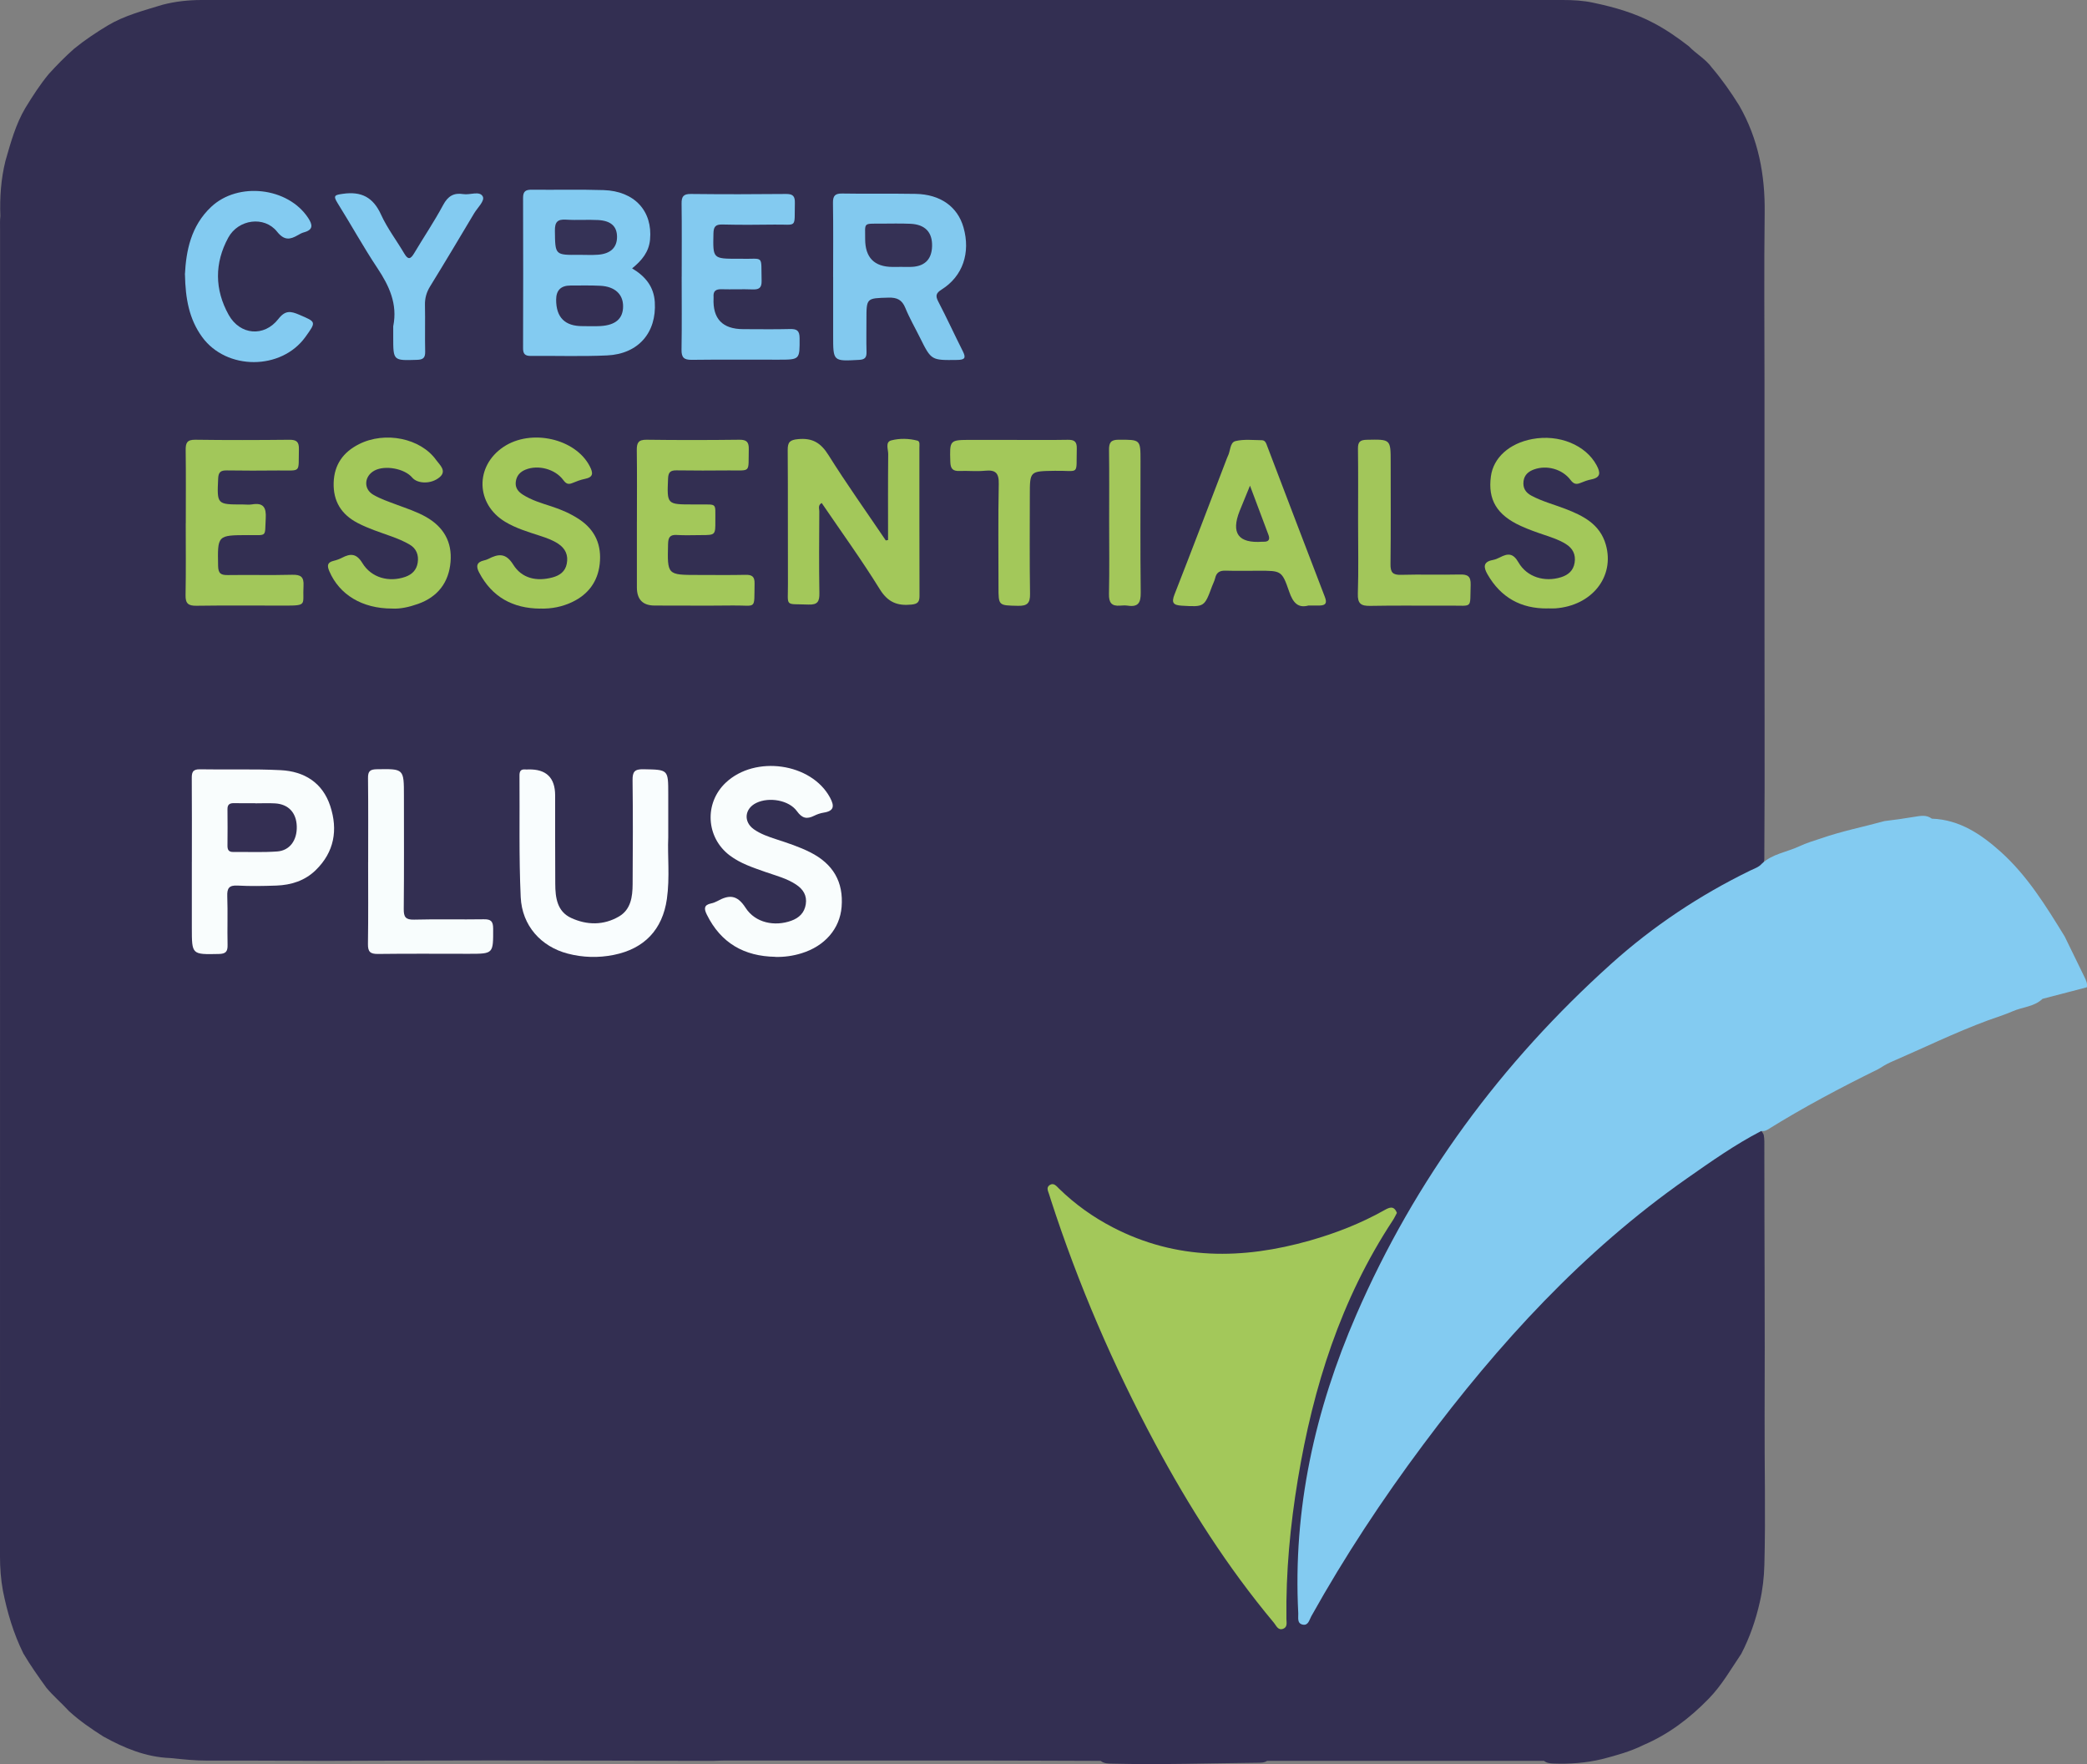<?xml version="1.0" encoding="UTF-8"?> <svg xmlns="http://www.w3.org/2000/svg" viewBox="0 0 705.42 596.25"><rect x="0" y="0" width="705.42" height="596.25" fill="#808080" stroke="none"/><defs><style>.d{fill:#f8fdfd;}.e{fill:#f9fdfd;}.f{fill:#f9fdfe;}.g{fill:#83caf0;}.h{fill:#83cbf1;}.i{fill:#332f52;}.j{fill:#a3c85a;}.k{fill:#a3c75a;}.l{fill:#363253;}.m{fill:#a2c65a;}.n{fill:#a2c75a;}.o{fill:#353256;}.p{fill:#353155;}.q{fill:#342f53;}.r{fill:#82c9ef;}</style></defs><g id="a"></g><g id="b"><g id="c"><path class="i" d="M521.86,595.17c-31.2,0-62.4,0-93.59,0-.87,.6-1.87,.61-2.86,.62-16.49,.17-32.98,.72-49.47,.31-1.37-.03-2.75,0-3.9-.93-14.23-.04-28.46-.11-42.68-.12-28.09-.02-56.17,0-84.26,0-1.37,0-2.74,.08-4.11,.12-24.91-.05-49.82-.15-74.73-.15-18.81,0-37.61,.1-56.42,.15-13.2-.04-26.4-.14-39.6-.09-4.25,.02-8.45-.44-12.65-.87-8.24-.3-15.59-3.36-22.66-7.28-4.05-2.58-8.02-5.29-11.58-8.55-2.48-2.71-5.3-5.09-7.66-7.92-2.73-3.78-5.42-7.58-7.8-11.61-3.32-6.73-5.43-13.84-6.9-21.18C.29,533.86,0,530.02,0,526.13,.02,376.59,.02,227.04,.02,77.5c0-1.5-.07-3,.1-4.48-.23-6.27,.2-12.49,1.71-18.6,1.78-6.17,3.45-12.4,6.78-18,2.41-3.93,4.91-7.82,7.85-11.38,2.72-3,5.55-5.89,8.59-8.57,3.59-2.93,7.44-5.48,11.41-7.88,5.72-3.4,12.11-5.02,18.4-6.96C59.24,.48,63.67,0,68.2,0c153.34,.02,306.68,.02,460.01,0,3.51,0,6.98,.18,10.41,.94,7.11,1.49,14.05,3.49,20.5,6.94,4.16,2.21,8.02,4.89,11.74,7.78,2.45,2.56,5.67,4.29,7.78,7.21,3.43,4.03,6.46,8.35,9.25,12.84,6.45,11.26,8.75,23.41,8.58,36.29-.24,18.95-.06,37.91-.06,56.86,0,18.58-.02,37.16,0,55.73,.01,19.08-.01,38.16,.03,57.23,.03,16.21,.02,32.42-.09,48.62-.27,2.61-2.19,3.76-4.28,4.73-15.59,7.3-29.68,16.94-42.91,27.86-16.24,13.41-30.31,28.91-43.44,45.3-16.85,21.02-31.28,43.58-42.72,67.99-11.53,24.59-19.25,50.29-22.46,77.3-1.23,10.31-.82,20.67-.83,31.02,0,1.03-.37,2.57,1.08,2.79,1.05,.16,1.43-1.21,1.9-2.07,12.25-22.09,26.45-42.91,41.65-63.04,9.7-12.85,20.22-25.01,31.08-36.91,19.54-21.44,41.51-39.92,65.76-55.75,3.45-2.25,6.95-4.42,10.44-6.61,1.49-.94,3.37-2.35,4.54,.56,.28,1.49,.2,2.99,.2,4.48,0,30.14,.22,60.28,.09,90.42-.07,16.81,.37,33.62-.08,50.43-.11,4.23-.59,8.42-1.54,12.54-1.37,6.09-3.39,11.96-6.27,17.51-3.49,5.15-6.53,10.56-10.95,15.11-6.44,6.63-13.6,12.07-22.11,15.71-4.43,2.21-9.18,3.51-13.94,4.75-5.44,1.31-10.97,1.72-16.55,1.5-1.13-.04-2.22-.16-3.14-.91Z"></path><path class="h" d="M705.36,333.7c-4.99,1.3-9.98,2.6-14.97,3.9-2.81,2.69-6.75,2.74-10.08,4.2-2.69,1.18-5.55,2.05-8.32,3.06-11.2,4.14-21.93,9.4-32.88,14.13-1.5,.65-2.85,1.52-4.23,2.36-12.78,6.28-25.35,12.95-37.45,20.48-.65,.36-1.32,.6-2.08,.42-8.88,4.59-17.03,10.36-25.19,16.07-35.15,24.61-63.65,55.84-89.14,90.01-13.82,18.51-26.52,37.77-37.79,57.95-.68,1.22-1.01,3.26-2.95,2.82-1.95-.44-1.39-2.41-1.46-3.81-1.83-35.22,5.64-68.72,19.58-100.82,19.93-45.88,49.03-85.27,86.17-118.68,14.16-12.74,29.94-23.23,47.1-31.59,1.33-.65,2.81-1.08,3.83-2.27,3.57-3.35,8.47-3.91,12.69-5.89,2.32-1.09,4.85-1.87,7.32-2.67,7.01-2.45,14.31-3.88,21.46-5.85,3.44-.4,6.87-.9,10.28-1.47,1.94-.32,3.94-.7,5.71,.65,9.4,.33,16.72,5.31,23.29,11.2,9.01,8.09,15.33,18.38,21.62,28.61,2.22,4.55,4.43,9.1,6.66,13.65,.55,1.12,1.1,2.23,.84,3.53Z"></path><path class="j" d="M472.17,409.94c-.45,.82-.86,1.73-1.41,2.56-17.55,26.65-26.9,56.29-32.07,87.47-2.59,15.64-4.08,31.38-3.87,47.25,.02,1.2,.41,2.71-1.08,3.29-1.76,.68-2.33-1.04-3.15-2.02-15.66-18.74-28.71-39.22-40.22-60.71-14.1-26.33-25.9-53.66-35.12-82.08-.19-.59-.4-1.18-.56-1.78-.3-1.15-1.26-2.49,.13-3.39,1.37-.89,2.29,.39,3.16,1.24,5.4,5.27,11.47,9.6,18.16,13.07,21.54,11.17,43.86,10.91,66.57,4.47,8.78-2.49,17.26-5.8,25.24-10.29,1.68-.94,3.2-1.64,4.21,.93Z"></path><path class="r" d="M281.6,93.66c0-8.36,.08-16.72-.05-25.08-.04-2.46,.75-3.22,3.21-3.17,8.24,.15,16.48-.03,24.71,.12,8.4,.15,14.22,4.34,16.2,11.34,2.43,8.56-.24,16.48-7.35,20.96-1.92,1.21-2.22,2.09-1.18,4.09,2.88,5.53,5.48,11.21,8.29,16.78,1.14,2.26,.73,2.92-1.89,2.96-8.75,.11-8.74,.2-12.57-7.51-1.66-3.35-3.55-6.61-4.96-10.07-1.13-2.76-2.79-3.56-5.7-3.48-7.45,.21-7.45,.06-7.45,7.52,0,3.62-.07,7.24,.03,10.85,.05,1.9-.58,2.57-2.55,2.67-8.74,.48-8.73,.54-8.73-8.14,0-6.61,0-13.23,0-19.84Z"></path><path class="f" d="M225.87,283.11c-.28,6.05,.58,13.43-.46,20.74-1.48,10.38-7.65,16.83-17.95,18.9-5.21,1.05-10.44,.9-15.58-.44-8.97-2.35-15.43-9.39-15.88-19.09-.63-13.69-.3-27.41-.41-41.12-.01-1.36,.39-2.15,1.89-2.03,.37,.03,.75,0,1.12,0q9.03-.23,9.04,8.77c0,9.97-.01,19.95,.04,29.92,.02,4.64,.63,9.31,5.37,11.5,5.33,2.47,11.01,2.53,16.19-.51,4-2.35,4.56-6.66,4.59-10.86,.08-11.72,.13-23.44-.02-35.15-.04-2.89,.67-3.8,3.67-3.74,8.39,.16,8.39,.01,8.39,8.37,0,4.49,0,8.98,0,14.75Z"></path><path class="e" d="M64.85,291.23c0-9.35,.04-18.7-.03-28.04-.02-2.03,.21-3.22,2.75-3.17,9.1,.18,18.22-.17,27.3,.29,7.96,.4,14.16,4.21,16.76,12.13,2.65,8.08,1.36,15.56-4.94,21.69-3.66,3.56-8.29,5.01-13.29,5.19-4.36,.15-8.74,.24-13.09,0-2.92-.16-3.59,.92-3.49,3.63,.2,5.48-.03,10.97,.1,16.45,.05,2.24-.62,2.99-2.95,3.04-9.13,.19-9.13,.27-9.13-8.78,0-7.48,0-14.96,0-22.43Z"></path><path class="j" d="M300.17,182.52c0-9.68-.05-19.36,.05-29.03,.02-1.59-1.08-4.09,1.03-4.64,2.83-.74,5.94-.67,8.86,.09,.9,.24,.65,1.51,.65,2.36,.01,16.71-.01,33.42,.04,50.13,0,2.02-.61,2.71-2.74,2.92-4.77,.48-7.96-.79-10.7-5.22-6.15-9.94-13.03-19.43-19.62-29.12-1.35,.78-.81,1.9-.81,2.78-.05,9.23-.13,18.46,.03,27.68,.05,2.83-.59,3.99-3.7,3.87-8.19-.33-6.89,1.02-6.93-6.94-.07-15.09,.04-30.18-.08-45.27-.02-2.75,.77-3.45,3.54-3.71,4.83-.45,7.65,1.26,10.24,5.39,6.15,9.81,12.88,19.25,19.37,28.85l.79-.14Z"></path><path class="e" d="M262.04,323.4c-10.52-.18-18.38-4.65-23.13-14.27-.96-1.95-1.04-3.25,1.45-3.78,.72-.15,1.45-.43,2.1-.78,3.88-2.14,6.63-2.29,9.55,2.26,3.31,5.15,9.89,6.38,15.43,4.38,2.67-.96,4.47-2.69,4.92-5.58,.46-2.95-.88-5.05-3.24-6.63-3.16-2.12-6.83-3.02-10.35-4.26-4.23-1.5-8.52-2.87-12.16-5.64-8.01-6.09-8.62-17.67-1.29-24.57,9.96-9.38,28.92-6.63,35.22,5.03,1.56,2.88,1.41,4.56-2.16,5.11-1.09,.17-2.2,.56-3.19,1.05-2.43,1.2-4.02,.95-5.81-1.53-2.72-3.79-9.44-4.87-13.7-2.83-4.03,1.93-4.48,6.39-.85,8.95,2.27,1.59,4.88,2.48,7.49,3.34,3.91,1.28,7.83,2.55,11.52,4.41,7.79,3.93,11.3,10.03,10.63,18.46-.59,7.37-5.67,13.26-13.55,15.68-2.88,.89-5.84,1.31-8.88,1.23Z"></path><path class="n" d="M62.8,176.84c0-8.23,.07-16.46-.04-24.69-.03-2.44,.45-3.56,3.25-3.52,10.6,.15,21.21,.12,31.81,.01,2.44-.03,3.28,.74,3.21,3.19-.21,8.31,1,7.1-7.13,7.19-5.74,.06-11.48,.07-17.22-.02-1.99-.03-2.84,.49-2.94,2.7-.4,8.82-.48,8.81,8.39,8.81,1,0,2.02,.14,2.99-.02,3.89-.67,4.92,.98,4.7,4.72-.37,6.45,.67,5.63-5.97,5.65-10.42,.04-10.33,.01-10.13,10.46,.05,2.61,1.06,3.09,3.34,3.05,7.23-.11,14.47,.09,21.7-.1,2.9-.07,4.01,.7,3.83,3.74-.38,6.48,1.58,6.69-6.63,6.68-9.86-.01-19.71-.09-29.57,.05-2.75,.04-3.73-.76-3.67-3.6,.16-8.1,.06-16.21,.06-24.32Z"></path><path class="g" d="M230.42,93.53c0-8.24,.07-16.47-.04-24.71-.03-2.38,.61-3.29,3.14-3.26,10.74,.12,21.47,.11,32.21,0,2.35-.02,3,.82,2.94,3.06-.2,8.78,.97,7.17-6.94,7.29-5.87,.09-11.74,.11-17.6-.03-2.34-.05-2.93,.81-2.98,3.03-.19,8.55-.27,8.55,8.36,8.55,.25,0,.5,0,.75,0,8.17,.21,6.94-1.61,7.17,7.47,.06,2.41-.92,2.98-3.09,2.89-3.49-.13-6.99,.04-10.49-.06-1.92-.05-2.82,.65-2.66,2.59,.01,.12,0,.25,0,.37q-.51,10.53,10.06,10.53c5.24,0,10.49,.1,15.73-.04,2.33-.06,3.28,.49,3.29,3.07,.03,7.29,.15,7.29-7.25,7.29-9.74,0-19.48-.07-29.21,.05-2.58,.03-3.49-.74-3.45-3.4,.14-8.23,.05-16.47,.05-24.71Z"></path><path class="j" d="M215.28,176.48c0-8.1,.07-16.21-.04-24.31-.03-2.43,.48-3.57,3.26-3.54,10.48,.14,20.95,.13,31.43,0,2.51-.03,3.22,.85,3.16,3.24-.19,8.19,.91,7.06-6.8,7.13-5.86,.05-11.73,.07-17.59-.02-2.04-.03-2.8,.58-2.89,2.74-.37,8.78-.45,8.78,8.42,8.78,.75,0,1.5,0,2.25,0,6.01,.07,5.27-.64,5.31,5.48,.03,4.87,0,4.87-4.79,4.88-2.74,0-5.5,.13-8.23-.04-2.36-.14-2.9,.84-2.96,3.04-.26,10.47-.32,10.47,10.09,10.47,5.36,0,10.73,.08,16.09-.04,2.22-.05,3.11,.6,3.06,2.94-.18,9.09,.83,7.33-7.22,7.42-8.85,.1-17.71,.02-26.57,.02q-5.99,0-5.99-6.15c0-7.36,0-14.71,0-22.07Z"></path><path class="j" d="M442.27,204.66c-3.55,.98-5.24-.99-6.5-4.64-2.48-7.19-2.7-7.11-10.33-7.11-3.74,0-7.48,.08-11.22-.03-1.93-.06-3.05,.6-3.49,2.52-.22,.96-.72,1.86-1.06,2.79-2.58,7.01-2.63,6.97-10.19,6.53-2.86-.17-3.62-.92-2.48-3.82,6-15.3,11.82-30.67,17.71-46.01,.09-.23,.17-.47,.29-.69,.93-1.72,.67-4.64,2.59-5.11,2.82-.7,5.92-.33,8.9-.3,1.22,0,1.51,1.13,1.86,2.06,6.48,16.98,12.94,33.98,19.47,50.94,.75,1.95,.35,2.82-1.72,2.87-1.12,.03-2.24,0-3.82,0Z"></path><path class="j" d="M182.63,205.71c-9.25-.07-16.29-3.86-20.68-12.2-1.1-2.08-.9-3.51,1.64-4.09,.48-.11,.97-.26,1.41-.48,3.36-1.73,5.92-2.2,8.48,1.91,2.92,4.68,7.92,5.75,13.25,4.32,2.41-.64,4.32-1.94,4.84-4.63,.57-2.9-.46-5.14-2.88-6.75-1.89-1.25-4.01-1.99-6.15-2.69-4.03-1.31-8.11-2.52-11.77-4.72-9.99-5.99-10.28-18.81-.61-25.31,9.34-6.27,24.38-2.85,29.2,6.56,1.15,2.25,1.25,3.65-1.66,4.23-1.45,.29-2.87,.84-4.25,1.41-1.41,.59-2.16,.2-3.07-1.04-2.76-3.72-8.49-5.21-12.73-3.5-1.86,.75-3.07,2.06-3.32,4.15-.24,2.02,.85,3.33,2.39,4.31,2.98,1.9,6.35,2.89,9.66,3.96,3.34,1.08,6.52,2.46,9.45,4.41,5.43,3.62,7.59,8.78,6.87,15.12-.67,5.89-3.86,10.19-9.18,12.75-3.41,1.64-7.07,2.39-10.9,2.26Z"></path><path class="j" d="M132.52,205.69c-10.13,0-17.8-4.7-21.19-12.59-.82-1.91-.73-3.03,1.47-3.55,.96-.23,1.93-.58,2.8-1.03,2.87-1.5,4.87-1.51,6.89,1.8,3.05,5,9.01,6.57,14.51,4.65,2.31-.81,3.81-2.34,4.19-4.8,.4-2.59-.47-4.78-2.72-6.1-1.92-1.13-4.02-2-6.12-2.76-3.87-1.4-7.8-2.63-11.47-4.55-5.51-2.88-8.29-7.34-8.1-13.62,.19-6.11,3.24-10.33,8.57-13.02,8.8-4.44,20.82-2.04,26.11,5.41,1.1,1.54,3.64,3.58,1.2,5.71-2.86,2.49-7.53,2.32-9.32,.19-2.57-3.06-9.18-4.29-12.76-2.38-3.46,1.85-3.82,6.17-.44,8.15,2.45,1.44,5.22,2.36,7.9,3.37,3.38,1.27,6.81,2.36,9.99,4.17,5.95,3.39,8.82,8.48,8.26,15.16-.57,6.94-4.3,11.85-10.99,14.22-2.95,1.04-5.99,1.75-8.81,1.57Z"></path><path class="j" d="M523.11,205.65c-9.01,.11-15.83-3.69-20.33-11.54-1.31-2.29-1.6-4.2,1.77-4.83,.85-.16,1.68-.5,2.45-.9,2.63-1.36,4.4-1.52,6.25,1.7,2.89,5.03,8.89,6.75,14.4,5.02,2.45-.77,4.16-2.25,4.58-4.89,.45-2.76-.61-4.88-2.97-6.34-2.24-1.4-4.72-2.21-7.21-3.05-2.71-.91-5.43-1.87-8.03-3.06-8.1-3.71-11.14-8.87-10.09-16.74,.85-6.32,6.21-11.16,13.98-12.62,9.06-1.71,18.07,2.03,21.74,8.84,1.33,2.48,1.49,4.15-1.79,4.8-1.21,.24-2.41,.67-3.55,1.15-1.45,.62-2.36,.49-3.44-.94-2.8-3.72-8.05-5.14-12.36-3.58-1.85,.67-3.25,1.8-3.54,3.94-.3,2.28,.66,3.85,2.61,4.9,3.65,1.96,7.65,3,11.48,4.47,6.05,2.33,11.74,5.17,13.72,12.12,3.08,10.83-4.7,20.63-17.07,21.53-.87,.06-1.74,0-2.62,0Z"></path><path class="h" d="M62.5,92.78c.41-7.94,1.98-16.39,8.9-22.88,9.1-8.54,25.92-6.6,32.74,3.73,1.57,2.37,1.79,4.03-1.41,4.9-.71,.19-1.39,.57-2.03,.94-2.69,1.56-4.62,1.87-7.06-1.18-4.3-5.39-13.09-4.21-16.49,2.04-4.69,8.62-4.61,17.58,.15,26.1,3.83,6.85,11.98,7.55,16.78,1.39,2.36-3.03,4.18-2.68,7.08-1.44,5.73,2.46,5.79,2.32,2.09,7.48-8.15,11.35-26.69,11.37-34.93,.04-4.37-6.01-5.65-12.92-5.8-21.12Z"></path><path class="d" d="M124.44,291.41c0-9.47,.06-18.94-.05-28.42-.03-2.28,.65-2.96,2.96-2.99,9.18-.15,9.18-.23,9.18,9.08,0,12.71,.07,25.43-.06,38.14-.03,2.7,.6,3.68,3.49,3.61,7.85-.21,15.71,.01,23.56-.12,2.44-.04,3.16,.69,3.17,3.17,.02,8.5,.12,8.5-8.27,8.5-10.22,0-20.45-.08-30.67,.05-2.6,.03-3.42-.73-3.38-3.36,.14-9.22,.06-18.44,.06-27.67Z"></path><path class="h" d="M132.93,110.2c1.48-7.42-1.34-13.53-5.35-19.56-4.77-7.16-8.92-14.73-13.49-22.02-1.62-2.59-.84-2.73,1.79-3.11,6.26-.9,10.25,1.16,12.92,7.04,2.1,4.62,5.27,8.75,7.86,13.16,1.27,2.16,2.11,1.92,3.3-.07,3.25-5.47,6.83-10.76,9.83-16.36,1.62-3.02,3.61-4.19,6.83-3.67,2.26,.37,5.47-1.2,6.55,.78,.8,1.47-1.77,3.8-2.9,5.7-4.92,8.25-9.84,16.51-14.88,24.69-1.24,2.01-1.8,4-1.75,6.33,.11,5.24-.05,10.48,.07,15.72,.05,2.14-.7,2.74-2.8,2.8-8,.25-8,.32-8-7.68,0-1.25,0-2.5,0-3.74Z"></path><path class="j" d="M342.55,148.69c6.12,0,12.23,.07,18.35-.04,2.21-.04,3.12,.57,3.06,2.94-.25,9.33,1.17,7.41-7.38,7.54-8.49,.13-8.49,.03-8.49,8.34,0,11.11-.11,22.21,.07,33.31,.05,3.18-1.03,4.04-4.07,3.98-6.59-.14-6.59,0-6.59-6.4,0-11.6-.15-23.21,.09-34.81,.08-3.71-1.11-4.8-4.64-4.45-2.84,.29-5.74-.03-8.61,.08-2.22,.09-3.05-.7-3.12-3.01-.23-7.49-.32-7.49,7.11-7.49,4.74,0,9.49,0,14.23,0Z"></path><path class="m" d="M459.04,176.71c0-8.36,.07-16.71-.04-25.06-.03-2.29,.71-2.96,2.99-3.01,8.07-.16,8.07-.24,8.07,7.62,0,11.47,.08,22.95-.06,34.42-.04,2.78,.74,3.69,3.57,3.61,6.61-.19,13.22,.05,19.83-.11,2.68-.07,3.78,.57,3.69,3.5-.27,8.25,.87,6.96-6.9,7.02-8.98,.07-17.97-.11-26.95,.08-3.19,.07-4.39-.69-4.28-4.12,.26-7.97,.08-15.96,.08-23.94Z"></path><path class="k" d="M374.9,176.45c0-8.1,.07-16.2-.04-24.3-.03-2.45,.5-3.53,3.27-3.53,7.37,0,7.37-.13,7.37,7.22,0,14.83-.1,29.66,.07,44.49,.04,3.4-.86,4.91-4.36,4.38-.85-.13-1.75-.08-2.61-.01-2.93,.24-3.82-1.05-3.76-3.95,.18-8.1,.06-16.2,.06-24.3Z"></path><path class="o" d="M192.35,87.42c-8.2,.07-8.07,.07-8.18-8.13-.04-2.96,.85-3.96,3.8-3.77,3.58,.24,7.2-.06,10.79,.13,4.38,.24,6.39,2.15,6.41,5.65,.02,3.64-2.19,5.78-6.5,6.08-2.1,.15-4.22,.03-6.33,.03Z"></path><path class="p" d="M301.68,90.22q-9.26-.04-9.25-9.44c.02-5.6-.78-5.17,5.22-5.19,3.37-.01,6.75-.1,10.11,.05,4.96,.23,7.43,2.89,7.29,7.59-.13,4.7-2.77,7.06-7.76,6.99-1.87-.03-3.74,0-5.62,0Z"></path><path class="q" d="M86.26,271.52c2.24,0,4.49-.11,6.72,.02,4.54,.27,7.2,3.16,7.33,7.78,.13,4.65-2.33,8.16-6.61,8.47-4.95,.36-9.95,.12-14.92,.17-1.5,.02-1.9-.78-1.89-2.11,.03-4.1,.06-8.21,0-12.31-.03-1.7,.8-2.11,2.3-2.08,2.36,.06,4.73,.02,7.09,.02v.03Z"></path><path class="l" d="M422.5,164.14c2.28,6.06,4.28,11.36,6.26,16.67,.6,1.61-.03,2.36-1.71,2.29-.12,0-.25,0-.37,0q-12.17,.89-7.66-10.43c1.04-2.61,2.13-5.21,3.49-8.53Z"></path><path class="h" d="M213.66,90.71c4.51,2.68,7.36,6.23,7.67,11.41,.63,10.3-5.57,17.52-16.12,18.01-8.58,.4-17.2,.09-25.8,.17-1.93,.02-2.62-.67-2.61-2.6,.05-16.95,.06-33.9,0-50.85,0-2.19,.89-2.75,2.9-2.73,8.1,.09,16.21-.13,24.31,.13,10.47,.33,16.61,7.09,15.71,16.75-.39,4.17-2.8,7.06-6.05,9.7Z"></path><path class="q" d="M196.92,110.23q-8.95,.05-8.94-8.92,0-4.8,4.84-4.8c3.37,0,6.74-.09,10.1,.08,4.91,.25,7.7,2.86,7.69,6.92,0,4.18-2.52,6.41-7.71,6.7-1.99,.11-3.99,.02-5.98,.02Z"></path><path class="o" d="M195.74,86.14c-8.2,.07-8.07,.07-8.18-8.13-.04-2.96,.85-3.96,3.8-3.77,3.58,.24,7.2-.06,10.79,.13,4.38,.24,6.39,2.15,6.41,5.65,.02,3.64-2.19,5.78-6.5,6.08-2.1,.15-4.22,.03-6.33,.03Z"></path></g></g></svg> 